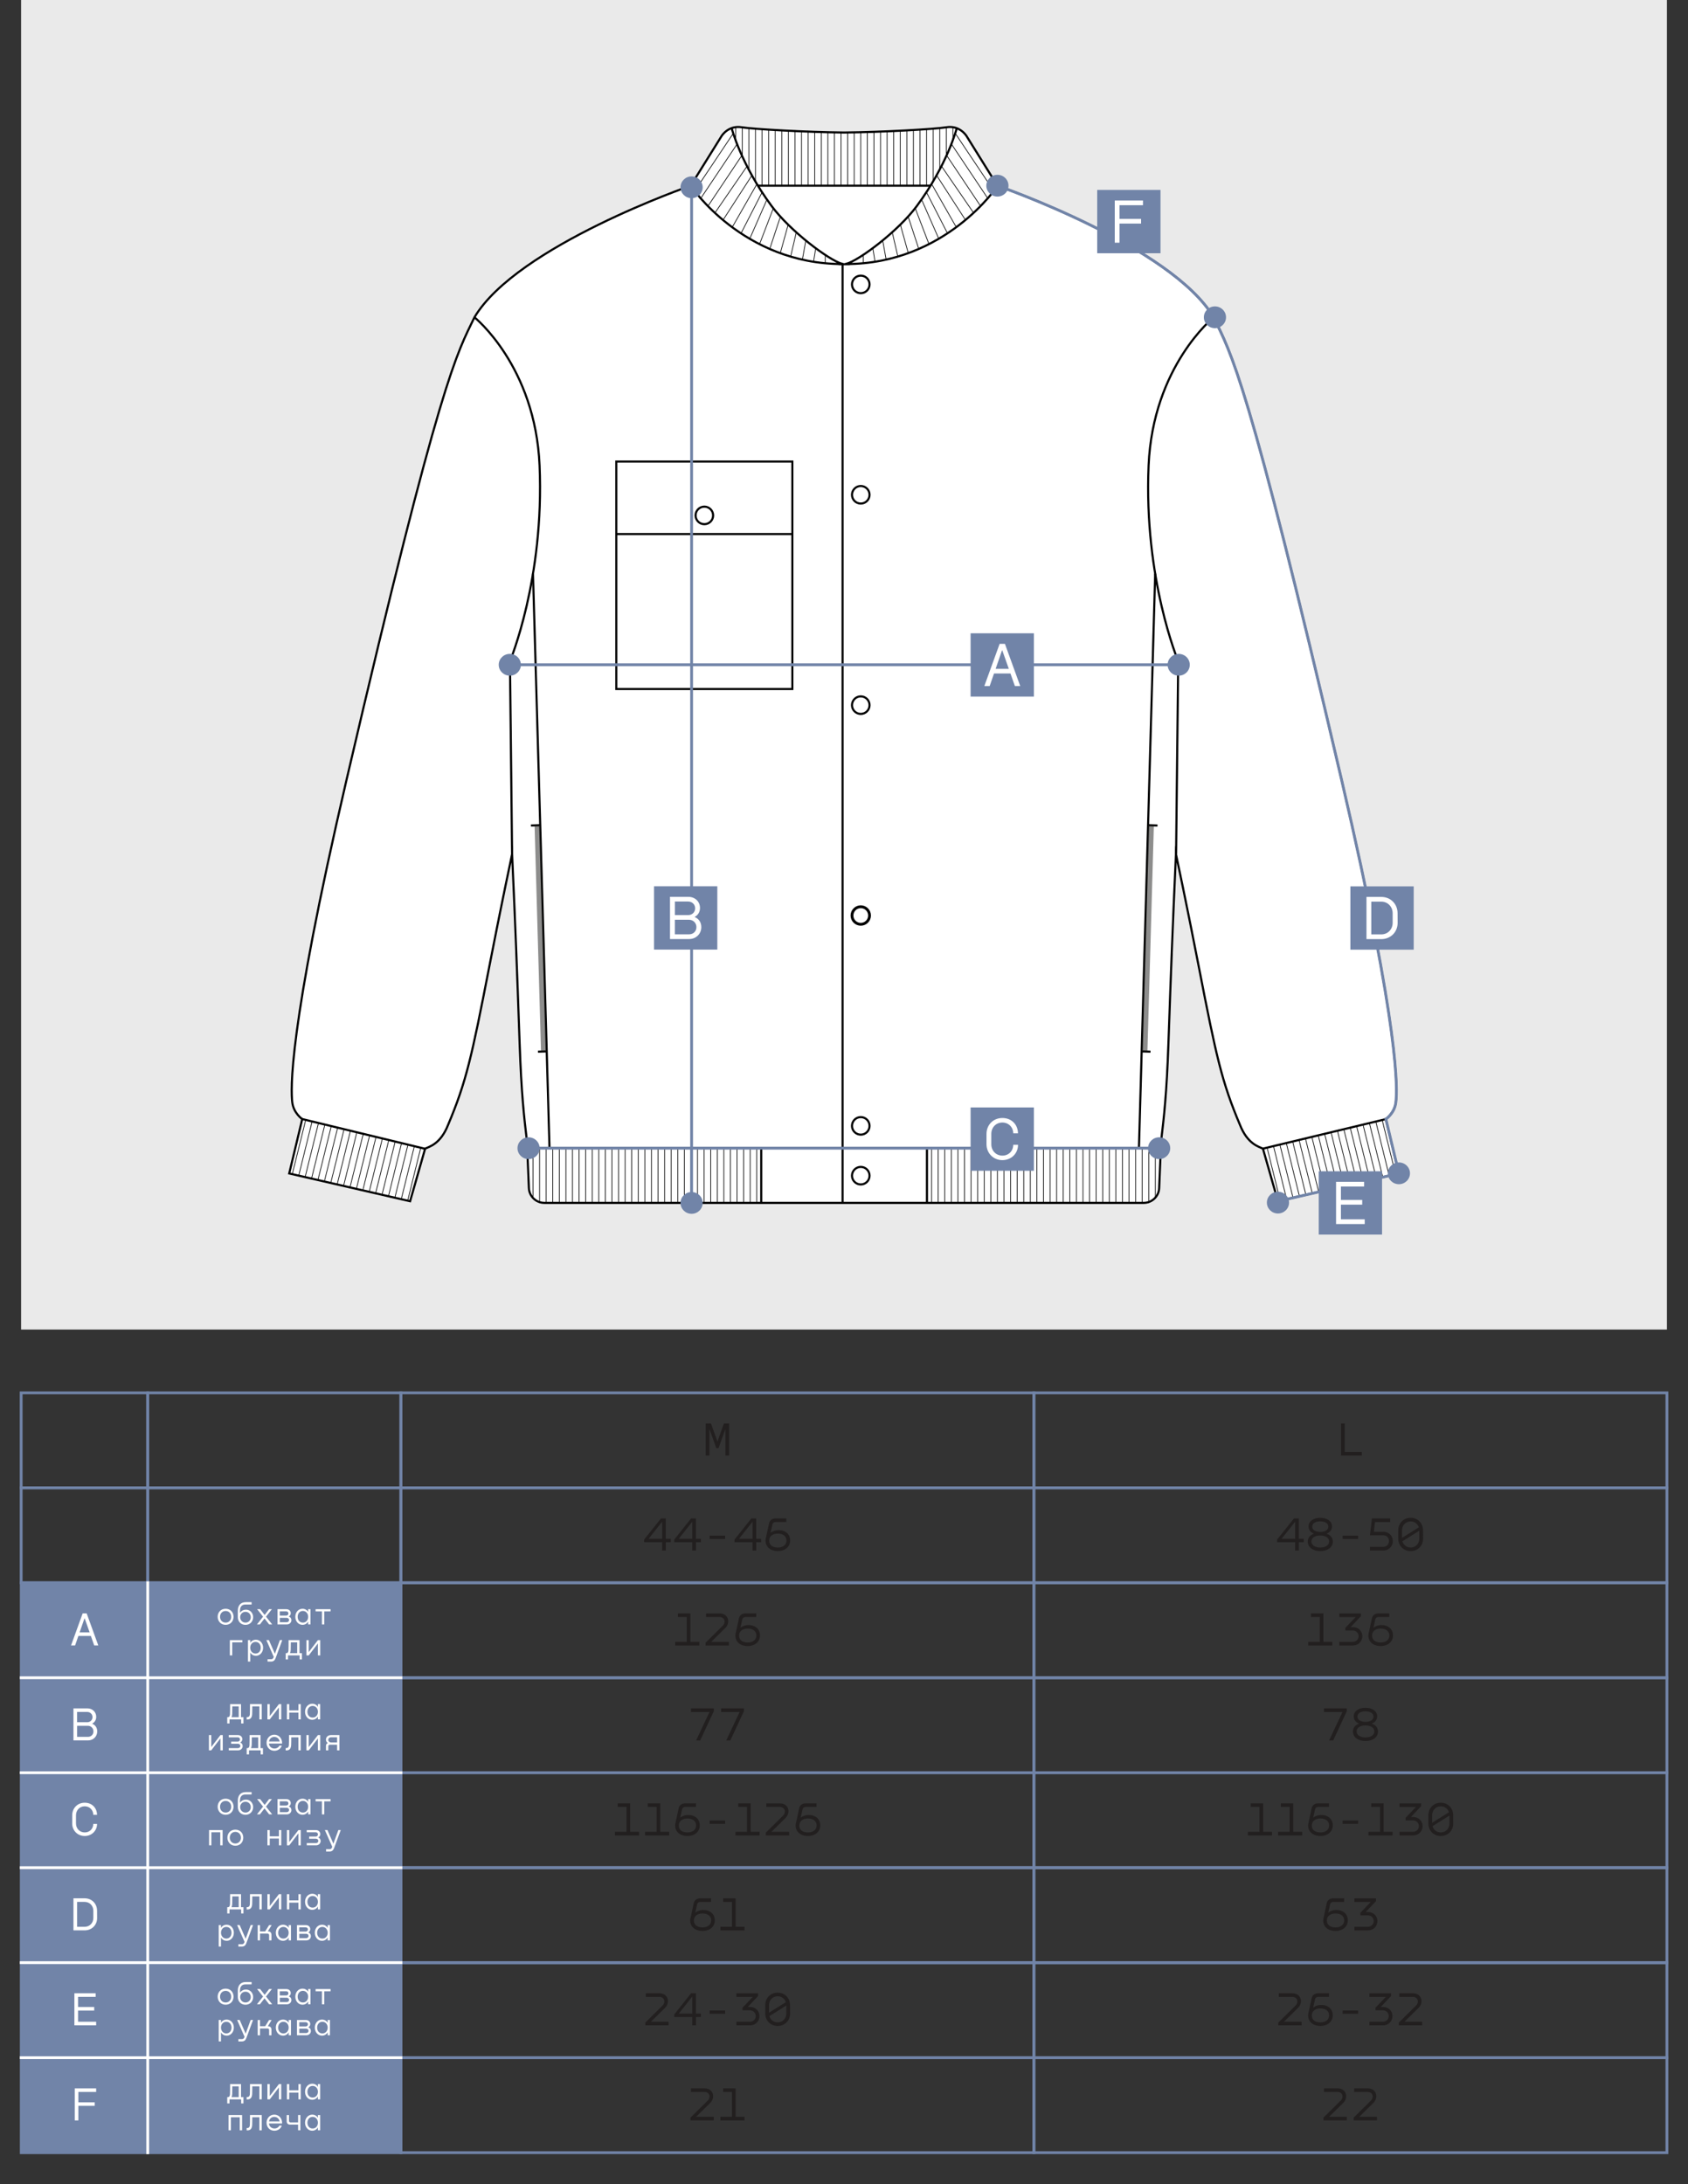 <?xml version="1.0" encoding="UTF-8"?> <svg xmlns="http://www.w3.org/2000/svg" xmlns:xlink="http://www.w3.org/1999/xlink" id="_Слой_1" data-name="Слой_1" version="1.1" viewBox="0 0 600 776.25"><rect x="0" y="0" width="600" height="776.25" fill="#333333" stroke="none"/><defs><style> .st0 { fill: #221f1f; } .st1, .st2, .st3, .st4, .st5, .st6, .st7 { fill: none; } .st1, .st2, .st3, .st5, .st6, .st8, .st9, .st7 { stroke-miterlimit: 10; } .st1, .st2, .st6, .st9 { stroke: #000; } .st2, .st9 { stroke-width: .75px; } .st10, .st9 { fill: #fff; } .st3 { stroke: #fff; } .st5, .st8 { stroke: #7184a8; } .st11 { clip-path: url(#clippath-1); } .st6 { stroke-width: .25px; } .st8, .st12 { fill: #7184a8; } .st7 { opacity: .5; stroke: #1d1d1b; stroke-width: 2px; } .st13 { fill: #eaeaea; } .st14 { clip-path: url(#clippath); } </style><clipPath id="clippath"><polygon class="st4" points="151.07 408.31 145.73 427 102.76 417.14 107.39 397.81 151.07 408.31"></polygon></clipPath><clipPath id="clippath-1"><polygon class="st4" points="448.86 408.2 454.2 426.9 497.17 417.03 492.54 397.71 448.86 408.2"></polygon></clipPath></defs><rect class="st13" x="7.5" width="585" height="472.5"></rect><g><path class="st9" d="M492.61,397.71s3.1-2.1,3.54-5.95c.49-4.19,1.7-24.63-19.3-114.69-33.53-143.75-39.22-151.32-45.45-164.3-15.17-25.47-76.86-46.77-76.86-46.77l-11.08-17.8c-1.13-1.57-2.82-2.71-4.73-2.99-.73-.11-1.47-.11-2.22.01-4.41.7-23.15,1.75-36.49,1.88-13.34-.13-32.08-1.18-36.49-1.88-.74-.12-1.49-.12-2.22-.01-1.91.28-3.6,1.42-4.73,2.99l-11.08,17.8s-61.69,21.3-76.86,46.77c-6.23,12.98-11.93,20.56-45.45,164.3-21,90.06-19.79,110.51-19.3,114.69.45,3.85,3.54,5.95,3.54,5.95l-4.63,19.32,42.97,9.87,5.34-18.69c1.42-.7,5.46-1.55,8.18-8.49,6.43-15.23,8.4-24.18,14.53-55.7,4.21-21.7,8.21-40.54,8.21-40.54,1.15,25.49,1.71,39.84,2.68,67.58.63,17.73,1.55,25.83,2.65,34.93.09.73.25,1.45.65,2.05l-.13.29c-.27.66-.4,1.35-.38,2.05l.49,11.79c.1,2.97,2.54,5.32,5.51,5.32h213.02c2.98,0,5.41-2.35,5.51-5.32l.49-11.79c.02-.7-.11-1.4-.38-2.05l-.13-.29c.4-.61.56-1.32.65-2.05,1.1-9.1,2.02-17.2,2.65-34.93.97-27.74,1.54-42.1,2.68-67.58,0,0,4,18.83,8.21,40.54,6.13,31.53,8.1,40.47,14.53,55.7,2.72,6.93,6.76,7.78,8.18,8.49l5.34,18.69,42.97-9.87-4.63-19.32Z"></path><path class="st2" d="M260.05,45.49s3.3,12.96,14.21,27.72c6.52,8.82,20.38,19.3,25.24,20.63-35.61,0-54.01-27.86-54.01-27.86"></path><line class="st2" x1="189.45" y1="203.88" x2="195.33" y2="408.24"></line><line class="st2" x1="194.35" y1="373.65" x2="191.22" y2="373.75"></line><line class="st2" x1="191.86" y1="293.27" x2="188.73" y2="293.37"></line><line class="st7" x1="191.02" y1="293.32" x2="193.3" y2="373.68"></line><line class="st2" x1="151.1" y1="408.27" x2="107.42" y2="397.7"></line><g class="st14"><g><line class="st6" x1="103.65" y1="418.26" x2="108.9" y2="397.05"></line><line class="st6" x1="105.93" y1="418.81" x2="111.17" y2="397.6"></line><line class="st6" x1="108.2" y1="419.35" x2="113.45" y2="398.14"></line><line class="st6" x1="110.47" y1="419.9" x2="115.72" y2="398.69"></line><line class="st6" x1="112.74" y1="420.44" x2="117.99" y2="399.23"></line><line class="st6" x1="115.02" y1="420.99" x2="120.26" y2="399.78"></line><line class="st6" x1="117.29" y1="421.53" x2="122.54" y2="400.32"></line><line class="st6" x1="119.56" y1="422.08" x2="124.81" y2="400.87"></line><line class="st6" x1="121.84" y1="422.62" x2="127.08" y2="401.41"></line><line class="st6" x1="124.11" y1="423.17" x2="129.36" y2="401.96"></line><line class="st6" x1="126.38" y1="423.71" x2="131.63" y2="402.5"></line><line class="st6" x1="128.66" y1="424.26" x2="133.9" y2="403.05"></line><line class="st6" x1="130.93" y1="424.8" x2="136.17" y2="403.59"></line><line class="st6" x1="133.2" y1="425.35" x2="138.45" y2="404.14"></line><line class="st6" x1="135.47" y1="425.89" x2="140.72" y2="404.68"></line><line class="st6" x1="137.75" y1="426.44" x2="142.99" y2="405.23"></line><line class="st6" x1="140.02" y1="426.98" x2="145.27" y2="405.77"></line><line class="st6" x1="142.29" y1="427.53" x2="147.54" y2="406.32"></line><line class="st6" x1="144.57" y1="428.07" x2="149.81" y2="406.86"></line></g></g><g class="st11"><g><line class="st6" x1="496.28" y1="418.16" x2="491.03" y2="396.95"></line><line class="st6" x1="494" y1="418.7" x2="488.76" y2="397.49"></line><line class="st6" x1="491.73" y1="419.25" x2="486.48" y2="398.04"></line><line class="st6" x1="489.46" y1="419.79" x2="484.21" y2="398.58"></line><line class="st6" x1="487.18" y1="420.34" x2="481.94" y2="399.13"></line><line class="st6" x1="484.91" y1="420.88" x2="479.67" y2="399.67"></line><line class="st6" x1="482.64" y1="421.43" x2="477.39" y2="400.22"></line><line class="st6" x1="480.37" y1="421.97" x2="475.12" y2="400.76"></line><line class="st6" x1="478.09" y1="422.52" x2="472.85" y2="401.31"></line><line class="st6" x1="475.82" y1="423.06" x2="470.57" y2="401.85"></line><line class="st6" x1="473.55" y1="423.61" x2="468.3" y2="402.4"></line><line class="st6" x1="471.27" y1="424.15" x2="466.03" y2="402.94"></line><line class="st6" x1="469" y1="424.7" x2="463.75" y2="403.49"></line><line class="st6" x1="466.73" y1="425.24" x2="461.48" y2="404.03"></line><line class="st6" x1="464.46" y1="425.79" x2="459.21" y2="404.58"></line><line class="st6" x1="462.18" y1="426.33" x2="456.94" y2="405.12"></line><line class="st6" x1="459.91" y1="426.88" x2="454.66" y2="405.67"></line><line class="st6" x1="457.64" y1="427.42" x2="452.39" y2="406.21"></line><line class="st6" x1="455.36" y1="427.97" x2="450.12" y2="406.76"></line></g></g><path class="st2" d="M182.02,303.48l-.76-68.5s12.28-29.13,10.53-69.56c-1.53-35.37-23.16-52.66-23.16-52.66"></path><path class="st2" d="M418.04,303.48l.76-68.5s-12.28-29.13-10.53-69.56c1.53-35.37,23.16-52.66,23.16-52.66"></path><path class="st2" d="M340.1,45.49s-3.3,12.96-14.21,27.72c-6.52,8.82-20.38,19.3-25.24,20.63,35.61,0,54.01-27.86,54.01-27.86"></path><line class="st2" x1="410.61" y1="203.88" x2="404.83" y2="408.24"></line><line class="st2" x1="405.81" y1="373.65" x2="408.94" y2="373.75"></line><line class="st2" x1="408.29" y1="293.27" x2="411.43" y2="293.37"></line><line class="st7" x1="409.14" y1="293.32" x2="406.85" y2="373.68"></line><line class="st2" x1="188" y1="408.05" x2="412.27" y2="408.05"></line><line class="st2" x1="269.54" y1="65.99" x2="330.79" y2="65.99"></line><line class="st2" x1="270.58" y1="408.14" x2="270.58" y2="427.5"></line><line class="st2" x1="329.49" y1="408.14" x2="329.49" y2="427.5"></line><g><line class="st6" x1="189.45" y1="425.73" x2="189.45" y2="408.24"></line><line class="st6" x1="191.79" y1="427.5" x2="191.79" y2="408.24"></line><line class="st6" x1="194.13" y1="427.5" x2="194.13" y2="408.24"></line><line class="st6" x1="196.47" y1="427.5" x2="196.47" y2="408.24"></line><line class="st6" x1="198.81" y1="427.5" x2="198.81" y2="408.24"></line><line class="st6" x1="201.15" y1="427.5" x2="201.15" y2="408.24"></line><line class="st6" x1="203.49" y1="427.5" x2="203.49" y2="408.24"></line><line class="st6" x1="205.83" y1="427.5" x2="205.83" y2="408.24"></line><line class="st6" x1="208.16" y1="427.5" x2="208.16" y2="408.24"></line><line class="st6" x1="210.5" y1="427.5" x2="210.5" y2="408.24"></line><line class="st6" x1="212.84" y1="427.5" x2="212.84" y2="408.24"></line><line class="st6" x1="215.18" y1="427.5" x2="215.18" y2="408.24"></line><line class="st6" x1="217.52" y1="427.5" x2="217.52" y2="408.24"></line><line class="st6" x1="219.86" y1="427.5" x2="219.86" y2="408.24"></line><line class="st6" x1="222.2" y1="427.5" x2="222.2" y2="408.24"></line><line class="st6" x1="224.54" y1="427.5" x2="224.54" y2="408.24"></line><line class="st6" x1="226.88" y1="427.5" x2="226.88" y2="408.24"></line><line class="st6" x1="229.22" y1="427.5" x2="229.22" y2="408.24"></line><line class="st6" x1="231.56" y1="427.5" x2="231.56" y2="408.24"></line><line class="st6" x1="233.9" y1="427.5" x2="233.9" y2="408.24"></line><line class="st6" x1="236.24" y1="427.5" x2="236.24" y2="408.24"></line><line class="st6" x1="238.58" y1="427.5" x2="238.58" y2="408.24"></line><line class="st6" x1="240.91" y1="427.5" x2="240.91" y2="408.24"></line><line class="st6" x1="243.25" y1="427.5" x2="243.25" y2="408.24"></line><line class="st6" x1="245.59" y1="427.5" x2="245.59" y2="408.24"></line><line class="st6" x1="247.93" y1="427.5" x2="247.93" y2="408.24"></line><line class="st6" x1="250.27" y1="427.5" x2="250.27" y2="408.24"></line><line class="st6" x1="252.61" y1="427.5" x2="252.61" y2="408.24"></line><line class="st6" x1="254.95" y1="427.5" x2="254.95" y2="408.24"></line><line class="st6" x1="257.29" y1="427.5" x2="257.29" y2="408.24"></line><line class="st6" x1="259.63" y1="427.5" x2="259.63" y2="408.24"></line><line class="st6" x1="261.97" y1="427.5" x2="261.97" y2="408.24"></line><line class="st6" x1="264.31" y1="427.5" x2="264.31" y2="408.24"></line><line class="st6" x1="266.65" y1="427.5" x2="266.65" y2="408.24"></line><line class="st6" x1="268.99" y1="427.5" x2="268.99" y2="408.24"></line></g><g><line class="st6" x1="410.67" y1="425.73" x2="410.67" y2="408.24"></line><line class="st6" x1="408.33" y1="427.5" x2="408.33" y2="408.24"></line><line class="st6" x1="405.99" y1="427.5" x2="405.99" y2="408.24"></line><line class="st6" x1="403.65" y1="427.5" x2="403.65" y2="408.24"></line><line class="st6" x1="401.31" y1="427.5" x2="401.31" y2="408.24"></line><line class="st6" x1="398.98" y1="427.5" x2="398.98" y2="408.24"></line><line class="st6" x1="396.64" y1="427.5" x2="396.64" y2="408.24"></line><line class="st6" x1="394.3" y1="427.5" x2="394.3" y2="408.24"></line><line class="st6" x1="391.96" y1="427.5" x2="391.96" y2="408.24"></line><line class="st6" x1="389.62" y1="427.5" x2="389.62" y2="408.24"></line><line class="st6" x1="387.28" y1="427.5" x2="387.28" y2="408.24"></line><line class="st6" x1="384.94" y1="427.5" x2="384.94" y2="408.24"></line><line class="st6" x1="382.6" y1="427.5" x2="382.6" y2="408.24"></line><line class="st6" x1="380.26" y1="427.5" x2="380.26" y2="408.24"></line><line class="st6" x1="377.92" y1="427.5" x2="377.92" y2="408.24"></line><line class="st6" x1="375.58" y1="427.5" x2="375.58" y2="408.24"></line><line class="st6" x1="373.24" y1="427.5" x2="373.24" y2="408.24"></line><line class="st6" x1="370.9" y1="427.5" x2="370.9" y2="408.24"></line><line class="st6" x1="368.56" y1="427.5" x2="368.56" y2="408.24"></line><line class="st6" x1="366.23" y1="427.5" x2="366.23" y2="408.24"></line><line class="st6" x1="363.89" y1="427.5" x2="363.89" y2="408.24"></line><line class="st6" x1="361.55" y1="427.5" x2="361.55" y2="408.24"></line><line class="st6" x1="359.21" y1="427.5" x2="359.21" y2="408.24"></line><line class="st6" x1="356.87" y1="427.5" x2="356.87" y2="408.24"></line><line class="st6" x1="354.53" y1="427.5" x2="354.53" y2="408.24"></line><line class="st6" x1="352.19" y1="427.5" x2="352.19" y2="408.24"></line><line class="st6" x1="349.85" y1="427.5" x2="349.85" y2="408.24"></line><line class="st6" x1="347.51" y1="427.5" x2="347.51" y2="408.24"></line><line class="st6" x1="345.17" y1="427.5" x2="345.17" y2="408.24"></line><line class="st6" x1="342.83" y1="427.5" x2="342.83" y2="408.24"></line><line class="st6" x1="340.49" y1="427.5" x2="340.49" y2="408.24"></line><line class="st6" x1="338.15" y1="427.5" x2="338.15" y2="408.24"></line><line class="st6" x1="335.81" y1="427.5" x2="335.81" y2="408.24"></line><line class="st6" x1="333.47" y1="427.5" x2="333.47" y2="408.24"></line><line class="st6" x1="331.14" y1="427.5" x2="331.14" y2="408.24"></line></g><g><line class="st6" x1="338.71" y1="49.85" x2="338.71" y2="45.12"></line><line class="st6" x1="336.37" y1="55.56" x2="336.37" y2="45.12"></line><line class="st6" x1="334.03" y1="60.35" x2="334.03" y2="45.53"></line><line class="st6" x1="331.69" y1="64.77" x2="331.69" y2="45.53"></line><line class="st6" x1="329.35" y1="66" x2="329.35" y2="46.04"></line><line class="st6" x1="327.01" y1="66" x2="327.01" y2="46.04"></line><line class="st6" x1="324.67" y1="66" x2="324.67" y2="46.04"></line><line class="st6" x1="322.34" y1="66" x2="322.34" y2="46.31"></line><line class="st6" x1="320" y1="66" x2="320" y2="46.31"></line><line class="st6" x1="317.66" y1="66" x2="317.66" y2="46.31"></line><line class="st6" x1="315.32" y1="66" x2="315.32" y2="46.61"></line><line class="st6" x1="312.98" y1="66" x2="312.98" y2="46.61"></line><line class="st6" x1="310.64" y1="66" x2="310.64" y2="46.61"></line><line class="st6" x1="308.3" y1="66" x2="308.3" y2="46.82"></line><line class="st6" x1="305.96" y1="66" x2="305.96" y2="46.82"></line><line class="st6" x1="303.62" y1="66" x2="303.62" y2="46.82"></line><line class="st6" x1="301.28" y1="66" x2="301.28" y2="46.82"></line><line class="st6" x1="298.94" y1="66" x2="298.94" y2="46.82"></line><line class="st6" x1="296.6" y1="66" x2="296.6" y2="46.82"></line><line class="st6" x1="294.26" y1="66" x2="294.26" y2="46.82"></line><line class="st6" x1="291.92" y1="66" x2="291.92" y2="46.7"></line><line class="st6" x1="289.58" y1="66" x2="289.58" y2="46.7"></line><line class="st6" x1="287.25" y1="66" x2="287.25" y2="46.52"></line><line class="st6" x1="284.91" y1="66" x2="284.91" y2="46.52"></line><line class="st6" x1="282.57" y1="66" x2="282.57" y2="46.29"></line><line class="st6" x1="280.23" y1="66" x2="280.23" y2="46.29"></line><line class="st6" x1="277.89" y1="66" x2="277.89" y2="46.06"></line><line class="st6" x1="275.55" y1="66" x2="275.55" y2="46.06"></line><line class="st6" x1="273.21" y1="66" x2="273.21" y2="45.81"></line><line class="st6" x1="270.87" y1="66" x2="270.87" y2="45.81"></line><line class="st6" x1="268.53" y1="64.37" x2="268.53" y2="45.44"></line><line class="st6" x1="266.19" y1="60.68" x2="266.19" y2="45.44"></line><line class="st6" x1="263.85" y1="55.22" x2="263.85" y2="45"></line><line class="st6" x1="261.51" y1="50.11" x2="261.51" y2="45"></line></g><g><line class="st6" x1="293.34" y1="93.67" x2="293.34" y2="90.31"></line><line class="st6" x1="289.15" y1="93.19" x2="289.99" y2="87.93"></line><line class="st6" x1="285.2" y1="92.28" x2="286.48" y2="85.21"></line><line class="st6" x1="281" y1="91.33" x2="283.1" y2="82.32"></line><line class="st6" x1="277.32" y1="90.08" x2="280.15" y2="79.86"></line><line class="st6" x1="273.6" y1="88.49" x2="277.39" y2="76.99"></line><line class="st6" x1="269.96" y1="86.83" x2="274.87" y2="74.02"></line><line class="st6" x1="266.49" y1="84.88" x2="272.61" y2="70.92"></line><line class="st6" x1="263.39" y1="82.95" x2="270.99" y2="68.13"></line><line class="st6" x1="260.23" y1="80.83" x2="269.04" y2="65.41"></line><line class="st6" x1="246.73" y1="68.18" x2="260.69" y2="47.32"></line><line class="st6" x1="248.9" y1="70.77" x2="262.13" y2="51"></line><line class="st6" x1="251.75" y1="73.1" x2="263.56" y2="55.45"></line><line class="st6" x1="254.07" y1="75.74" x2="265.53" y2="59.08"></line><line class="st6" x1="256.98" y1="78.24" x2="267.26" y2="62.34"></line></g><g><line class="st6" x1="306.85" y1="93.67" x2="306.85" y2="90.31"></line><line class="st6" x1="311.05" y1="93.19" x2="310.21" y2="87.93"></line><line class="st6" x1="314.99" y1="92.28" x2="313.71" y2="85.21"></line><line class="st6" x1="319.19" y1="91.33" x2="317.09" y2="82.32"></line><line class="st6" x1="322.88" y1="90.08" x2="320.04" y2="79.86"></line><line class="st6" x1="326.59" y1="88.49" x2="322.81" y2="76.99"></line><line class="st6" x1="330.23" y1="86.83" x2="325.32" y2="74.02"></line><line class="st6" x1="333.7" y1="84.88" x2="327.58" y2="70.92"></line><line class="st6" x1="336.8" y1="82.95" x2="329.21" y2="68.13"></line><line class="st6" x1="339.96" y1="80.83" x2="331.16" y2="65.41"></line><line class="st6" x1="353.46" y1="68.18" x2="339.5" y2="47.32"></line><line class="st6" x1="351.29" y1="70.77" x2="338.06" y2="51"></line><line class="st6" x1="348.45" y1="73.1" x2="336.63" y2="55.45"></line><line class="st6" x1="346.12" y1="75.74" x2="334.67" y2="59.08"></line><line class="st6" x1="343.21" y1="78.24" x2="332.93" y2="62.34"></line></g><rect class="st2" x="219.07" y="164.03" width="62.57" height="80.83"></rect><line class="st2" x1="281.64" y1="189.8" x2="219.07" y2="189.8"></line><circle class="st2" cx="305.96" cy="101.07" r="3.12"></circle><circle class="st2" cx="305.96" cy="175.84" r="3.12"></circle><circle class="st2" cx="250.36" cy="183.17" r="3.12"></circle><circle class="st2" cx="305.96" cy="250.6" r="3.12"></circle><circle class="st1" cx="305.96" cy="325.36" r="3.12"></circle><circle class="st2" cx="305.96" cy="400.12" r="3.12"></circle><circle class="st2" cx="305.96" cy="417.82" r="3.12"></circle><line class="st2" x1="299.5" y1="93.84" x2="299.5" y2="427.5"></line><line class="st2" x1="448.93" y1="408.2" x2="492.61" y2="397.71"></line></g><path class="st5" d="M454.27,426.9l42.97-9.87-4.63-19.32s3.1-2.1,3.54-5.95c.49-4.19,1.7-24.63-19.3-114.69-33.53-143.75-39.22-151.32-45.45-164.3-15.17-25.47-76.86-46.77-76.86-46.77"></path><polyline class="st5" points="419.54 236.25 300.01 236.25 180.48 236.25"></polyline><line class="st5" x1="245.83" y1="427.5" x2="245.83" y2="66.56"></line><line class="st5" x1="187.88" y1="408.05" x2="412.02" y2="408.05"></line><ellipse class="st12" cx="181.21" cy="236.25" rx="3.94" ry="3.87"></ellipse><ellipse class="st12" cx="418.97" cy="236.25" rx="3.94" ry="3.87"></ellipse><ellipse class="st12" cx="454.25" cy="427.39" rx="3.94" ry="3.87"></ellipse><ellipse class="st12" cx="497.24" cy="416.98" rx="3.94" ry="3.87"></ellipse><ellipse class="st12" cx="187.88" cy="408.05" rx="3.94" ry="3.87"></ellipse><ellipse class="st12" cx="412.02" cy="408.05" rx="3.94" ry="3.87"></ellipse><ellipse class="st12" cx="245.83" cy="427.5" rx="3.94" ry="3.87"></ellipse><ellipse class="st12" cx="245.83" cy="66.56" rx="3.94" ry="3.87"></ellipse><ellipse class="st12" cx="354.53" cy="65.99" rx="3.94" ry="3.87"></ellipse><ellipse class="st12" cx="431.85" cy="112.76" rx="3.94" ry="3.87"></ellipse><g><rect class="st12" x="468.75" y="416.25" width="22.5" height="22.5"></rect><path class="st10" d="M474.91,420h9.96v1.68h-8.24v4.75h7.57v1.68h-7.57v5.22h8.46v1.68h-10.19v-15Z"></path></g><g><rect class="st12" x="480" y="315" width="22.5" height="22.5"></rect><path class="st10" d="M496.77,324.55l.02,3.4c.02,3.22-2.42,5.8-5.82,5.8h-5.26v-15h5.26c3.4,0,5.8,2.57,5.8,5.8ZM487.43,320.43v11.64h3.54c2.4,0,4.05-1.86,4.05-4.12v-3.4c0-2.24-1.66-4.12-4.05-4.12h-3.54Z"></path></g><g><rect class="st12" x="345" y="225.06" width="22.5" height="22.5"></rect><path class="st10" d="M359.16,239.35h-5.84l-1.54,4.46h-1.9l5.44-15h1.88l5.44,15h-1.9l-1.57-4.46ZM358.58,237.69l-2.31-6.54h-.11l-2.26,6.54h4.68Z"></path></g><g><rect class="st12" x="390" y="67.5" width="22.5" height="22.5"></rect><path class="st10" d="M396.24,71.25h10.03v1.68h-8.33v4.86h7.66v1.66h-7.66v6.81h-1.7v-15Z"></path></g><g><rect class="st12" x="232.47" y="314.97" width="22.5" height="22.5"></rect><path class="st10" d="M244.67,318.72c2.31,0,4.14,1.61,4.14,3.96,0,1.37-.65,2.51-1.86,3.16v.07c1.48.6,2.33,1.93,2.33,3.58,0,2.37-1.84,4.23-4.32,4.23h-6.81v-15h6.52ZM244.61,325.21c1.41,0,2.48-1.03,2.48-2.4,0-1.43-1.12-2.42-2.48-2.42h-4.72v4.81h4.72ZM244.96,332.04c1.48,0,2.58-1.07,2.58-2.55s-1.14-2.62-2.64-2.62h-5.02v5.17h5.08Z"></path></g><g><rect class="st12" x="345" y="393.57" width="22.5" height="22.5"></rect><path class="st10" d="M350.65,406.65v-3.66c0-3.25,2.41-5.67,5.65-5.67s5.52,2.31,5.54,5.45h-1.68c-.02-2.22-1.7-3.84-3.86-3.84-2.26,0-3.94,1.72-3.94,4.05v3.66c0,2.33,1.68,4.05,3.94,4.05s3.84-1.68,3.86-3.84h1.7c0,3.08-2.41,5.45-5.56,5.45s-5.65-2.41-5.65-5.67Z"></path></g><g><rect class="st8" x="7.56" y="562.5" width="134.94" height="202.53"></rect><path class="st10" d="M26.44,708.38h7.56v1.27h-6.26v3.6h5.75v1.28h-5.75v3.96h6.43v1.28h-7.73v-11.39Z"></path><path class="st10" d="M26.56,742.17h7.62v1.27h-6.32v3.69h5.81v1.26h-5.81v5.17h-1.29v-11.39Z"></path><g><path class="st0" d="M460.5,712.74c1.14-1.12.76-3.08-1.19-3.08h-4.76v-1.27h4.79c3.21,0,3.96,3.31,2.04,5.18l-5.01,4.93h6.29v1.28h-8.28v-.99l6.12-6.05Z"></path><path class="st0" d="M465.09,715.4l1.12-5.2c.24-1.12.99-1.82,2.46-1.82h3.72v1.27h-3.71c-.66,0-1.1.25-1.26.92l-.65,2.86h.05c.75-.58,1.75-.9,2.74-.9,2.5-.02,4.16,1.44,4.16,3.69s-1.84,3.76-4.35,3.76c-2.67,0-4.4-1.5-4.4-3.72,0-.29.03-.58.1-.85ZM469.39,718.72c1.82,0,3.04-.97,3.04-2.5s-1.24-2.46-3.06-2.46-3.09.93-3.09,2.5,1.14,2.46,3.11,2.46Z"></path><path class="st0" d="M482.75,714.5v1.17h-5.51v-1.17h5.51Z"></path><path class="st0" d="M490.79,713.25h.85c1.89,0,3.31,1.39,3.31,3.23s-1.44,3.3-3.33,3.3h-4.86v-1.28h4.81c1.16,0,2.06-.88,2.06-2.02s-.9-2.04-2.06-2.04h-2.65v-.93l3.67-3.84h-5.83v-1.27h7.68v.97l-3.66,3.89Z"></path><path class="st0" d="M503.34,712.74c1.14-1.12.76-3.08-1.19-3.08h-4.76v-1.27h4.79c3.21,0,3.96,3.31,2.04,5.18l-5.01,4.93h6.29v1.28h-8.28v-.99l6.12-6.05Z"></path></g><path class="st0" d="M477.99,505.88v10.11h6.08v1.28h-7.39v-11.39h1.31Z"></path><polygon class="st5" points="342.5 528.75 317.5 528.75 292.5 528.75 267.5 528.75 242.5 528.75 217.5 528.75 192.5 528.75 167.5 528.75 142.5 528.75 142.5 540 142.5 551.25 142.5 562.5 167.5 562.5 192.5 562.5 217.5 562.5 242.5 562.5 267.5 562.5 292.5 562.5 317.5 562.5 342.5 562.5 367.5 562.5 367.5 551.25 367.5 540 367.5 528.75 342.5 528.75"></polygon><polygon class="st5" points="342.5 562.5 317.5 562.5 292.5 562.5 267.5 562.5 242.5 562.5 217.5 562.5 192.5 562.5 167.5 562.5 142.5 562.5 142.5 573.75 142.5 585 142.5 596.25 167.5 596.25 192.5 596.25 217.5 596.25 242.5 596.25 267.5 596.25 292.5 596.25 317.5 596.25 342.5 596.25 367.5 596.25 367.5 585 367.5 573.75 367.5 562.5 342.5 562.5"></polygon><polygon class="st5" points="342.5 630 317.5 630 292.5 630 267.5 630 242.5 630 217.5 630 192.5 630 167.5 630 142.5 630 142.5 641.25 142.5 652.5 142.5 663.75 167.5 663.75 192.5 663.75 217.5 663.75 242.5 663.75 267.5 663.75 292.5 663.75 317.5 663.75 342.5 663.75 367.5 663.75 367.5 652.5 367.5 641.25 367.5 630 342.5 630"></polygon><polygon class="st5" points="342.5 663.75 317.5 663.75 292.5 663.75 267.5 663.75 242.5 663.75 217.5 663.75 192.5 663.75 167.5 663.75 142.5 663.75 142.5 675 142.5 686.25 142.5 697.5 167.5 697.5 192.5 697.5 217.5 697.5 242.5 697.5 267.5 697.5 292.5 697.5 317.5 697.5 342.5 697.5 367.5 697.5 367.5 686.25 367.5 675 367.5 663.75 342.5 663.75"></polygon><polygon class="st5" points="342.5 596.25 317.5 596.25 292.5 596.25 267.5 596.25 242.5 596.25 217.5 596.25 192.5 596.25 167.5 596.25 142.5 596.25 142.5 607.5 142.5 618.75 142.5 630 167.5 630 192.5 630 217.5 630 242.5 630 267.5 630 292.5 630 317.5 630 342.5 630 367.5 630 367.5 618.75 367.5 607.5 367.5 596.25 342.5 596.25"></polygon><polygon class="st5" points="342.5 731.27 317.5 731.27 292.5 731.27 267.5 731.27 242.5 731.27 217.5 731.27 192.5 731.27 167.5 731.27 142.5 731.27 142.5 742.52 142.5 753.77 142.5 765.02 167.5 765.02 192.5 765.02 217.5 765.02 242.5 765.02 267.5 765.02 292.5 765.02 317.5 765.02 342.5 765.02 367.5 765.02 367.5 753.77 367.5 742.52 367.5 731.27 342.5 731.27"></polygon><polygon class="st5" points="342.5 697.52 317.5 697.52 292.5 697.52 267.5 697.52 242.5 697.52 217.5 697.52 192.5 697.52 167.5 697.52 142.5 697.52 142.5 708.77 142.5 720.02 142.5 731.27 167.5 731.27 192.5 731.27 217.5 731.27 242.5 731.27 267.5 731.27 292.5 731.27 317.5 731.27 342.5 731.27 367.5 731.27 367.5 720.02 367.5 708.77 367.5 697.52 342.5 697.52"></polygon><polygon class="st5" points="567.5 528.75 542.5 528.75 517.5 528.75 492.5 528.75 467.5 528.75 442.5 528.75 417.5 528.75 392.5 528.75 367.5 528.75 367.5 540 367.5 551.25 367.5 562.5 392.5 562.5 417.5 562.5 442.5 562.5 467.5 562.5 492.5 562.5 517.5 562.5 542.5 562.5 567.5 562.5 592.5 562.5 592.5 551.25 592.5 540 592.5 528.75 567.5 528.75"></polygon><polygon class="st5" points="567.5 562.5 542.5 562.5 517.5 562.5 492.5 562.5 467.5 562.5 442.5 562.5 417.5 562.5 392.5 562.5 367.5 562.5 367.5 573.75 367.5 585 367.5 596.25 392.5 596.25 417.5 596.25 442.5 596.25 467.5 596.25 492.5 596.25 517.5 596.25 542.5 596.25 567.5 596.25 592.5 596.25 592.5 585 592.5 573.75 592.5 562.5 567.5 562.5"></polygon><polygon class="st5" points="567.5 630 542.5 630 517.5 630 492.5 630 467.5 630 442.5 630 417.5 630 392.5 630 367.5 630 367.5 641.25 367.5 652.5 367.5 663.75 392.5 663.75 417.5 663.75 442.5 663.75 467.5 663.75 492.5 663.75 517.5 663.75 542.5 663.75 567.5 663.75 592.5 663.75 592.5 652.5 592.5 641.25 592.5 630 567.5 630"></polygon><polygon class="st5" points="567.5 663.75 542.5 663.75 517.5 663.75 492.5 663.75 467.5 663.75 442.5 663.75 417.5 663.75 392.5 663.75 367.5 663.75 367.5 675 367.5 686.25 367.5 697.5 392.5 697.5 417.5 697.5 442.5 697.5 467.5 697.5 492.5 697.5 517.5 697.5 542.5 697.5 567.5 697.5 592.5 697.5 592.5 686.25 592.5 675 592.5 663.75 567.5 663.75"></polygon><polygon class="st5" points="567.5 596.25 542.5 596.25 517.5 596.25 492.5 596.25 467.5 596.25 442.5 596.25 417.5 596.25 392.5 596.25 367.5 596.25 367.5 607.5 367.5 618.75 367.5 630 392.5 630 417.5 630 442.5 630 467.5 630 492.5 630 517.5 630 542.5 630 567.5 630 592.5 630 592.5 618.75 592.5 607.5 592.5 596.25 567.5 596.25"></polygon><polygon class="st5" points="567.5 731.27 542.5 731.27 517.5 731.27 492.5 731.27 467.5 731.27 442.5 731.27 417.5 731.27 392.5 731.27 367.5 731.27 367.5 742.52 367.5 753.77 367.5 765.02 392.5 765.02 417.5 765.02 442.5 765.02 467.5 765.02 492.5 765.02 517.5 765.02 542.5 765.02 567.5 765.02 592.5 765.02 592.5 753.77 592.5 742.52 592.5 731.27 567.5 731.27"></polygon><polygon class="st5" points="567.5 697.52 542.5 697.52 517.5 697.52 492.5 697.52 467.5 697.52 442.5 697.52 417.5 697.52 392.5 697.52 367.5 697.52 367.5 708.77 367.5 720.02 367.5 731.27 392.5 731.27 417.5 731.27 442.5 731.27 467.5 731.27 492.5 731.27 517.5 731.27 542.5 731.27 567.5 731.27 592.5 731.27 592.5 720.02 592.5 708.77 592.5 697.52 567.5 697.52"></polygon><polygon class="st5" points="342.5 495 317.5 495 292.5 495 267.5 495 242.5 495 217.5 495 192.5 495 167.5 495 142.5 495 142.5 506.25 142.5 517.5 142.5 528.75 167.5 528.75 192.5 528.75 217.5 528.75 242.5 528.75 267.5 528.75 292.5 528.75 317.5 528.75 342.5 528.75 367.5 528.75 367.5 517.5 367.5 506.25 367.5 495 342.5 495"></polygon><polygon class="st5" points="567.5 495 542.5 495 517.5 495 492.5 495 467.5 495 442.5 495 417.5 495 392.5 495 367.5 495 367.5 506.25 367.5 517.5 367.5 528.75 392.5 528.75 417.5 528.75 442.5 528.75 467.5 528.75 492.5 528.75 517.5 528.75 542.5 528.75 567.5 528.75 592.5 528.75 592.5 517.5 592.5 506.25 592.5 495 567.5 495"></polygon><g><path class="st0" d="M461.67,546.86h1.75v1.21h-1.75v2.96h-1.31v-2.96h-6.41v-.92l5.98-7.51h1.73v7.22ZM460.36,546.86v-6.07l-4.81,6.07h4.81Z"></path><path class="st0" d="M467.03,545.06v-.03c-1.22-.46-1.9-1.41-1.9-2.55,0-1.95,1.84-3.06,4.15-3.06s4.18,1.09,4.18,3.06c0,1.14-.68,2.09-1.92,2.55v.03c1.36.44,2.21,1.45,2.21,2.8,0,2.12-1.99,3.37-4.47,3.37s-4.44-1.26-4.44-3.37c0-1.29.78-2.33,2.19-2.8ZM469.27,549.97c1.8,0,3.16-.78,3.16-2.16s-1.38-2.12-3.16-2.12-3.13.75-3.13,2.12,1.39,2.16,3.13,2.16ZM469.29,544.43c1.6,0,2.86-.65,2.86-1.87s-1.22-1.89-2.87-1.89-2.84.66-2.84,1.89,1.26,1.85,2.86,1.87Z"></path><path class="st0" d="M482.75,545.75v1.17h-5.51v-1.17h5.51Z"></path><path class="st0" d="M494.16,540.91h-5.42l-.39,3.47h3.33c2.16,0,3.4,1.58,3.4,3.31s-1.26,3.33-3.4,3.33h-4.73v-1.28h4.69c1.27,0,2.06-.95,2.07-2.06.02-1.09-.76-2.07-2.07-2.07h-4.68l.68-5.98h6.51v1.27Z"></path><path class="st0" d="M501.42,551.24c-2.53,0-4.42-1.9-4.42-4.47v-2.89c0-2.57,1.89-4.47,4.42-4.47s4.4,1.9,4.4,4.47l.02,2.89c.02,2.57-1.89,4.47-4.42,4.47ZM504.33,542.8c-.41-1.26-1.53-2.11-2.91-2.11-1.75,0-3.08,1.36-3.08,3.2v2.65l5.98-3.74ZM501.42,549.97c1.75,0,3.08-1.36,3.08-3.2v-2.79l-6.02,3.77c.37,1.31,1.51,2.21,2.94,2.21Z"></path></g><g><path class="st0" d="M448.99,651h3.16v1.28h-8.57v-1.28h4.11v-8.84h-3.13v-1.27h4.42v10.11Z"></path><path class="st0" d="M459.7,651h3.16v1.28h-8.57v-1.28h4.11v-8.84h-3.13v-1.27h4.42v10.11Z"></path><path class="st0" d="M465.09,647.9l1.12-5.2c.24-1.12.99-1.82,2.46-1.82h3.72v1.27h-3.71c-.66,0-1.1.25-1.26.92l-.64,2.86h.05c.75-.58,1.75-.9,2.74-.9,2.5-.02,4.16,1.44,4.16,3.69s-1.84,3.76-4.35,3.76c-2.67,0-4.4-1.5-4.4-3.72,0-.29.03-.58.1-.85ZM469.39,651.22c1.82,0,3.04-.97,3.04-2.5s-1.24-2.46-3.06-2.46-3.09.93-3.09,2.5,1.14,2.46,3.11,2.46Z"></path><path class="st0" d="M482.75,647v1.17h-5.51v-1.17h5.51Z"></path><path class="st0" d="M491.83,651h3.16v1.28h-8.57v-1.28h4.11v-8.84h-3.13v-1.27h4.42v10.11Z"></path><path class="st0" d="M501.5,645.75h.85c1.89,0,3.31,1.39,3.31,3.23s-1.44,3.3-3.33,3.3h-4.86v-1.28h4.81c1.16,0,2.06-.88,2.06-2.02s-.9-2.04-2.06-2.04h-2.65v-.93l3.67-3.84h-5.83v-1.27h7.68v.97l-3.65,3.89Z"></path><path class="st0" d="M512.13,652.49c-2.53,0-4.42-1.9-4.42-4.47v-2.89c0-2.57,1.89-4.47,4.42-4.47s4.4,1.9,4.4,4.47l.02,2.89c.02,2.57-1.89,4.47-4.42,4.47ZM515.04,644.05c-.41-1.26-1.53-2.11-2.91-2.11-1.75,0-3.08,1.36-3.08,3.2v2.65l5.98-3.74ZM512.13,651.22c1.75,0,3.08-1.36,3.08-3.2v-2.79l-6.02,3.77c.37,1.31,1.51,2.21,2.94,2.21Z"></path></g><g><path class="st0" d="M470.45,681.65l1.12-5.2c.24-1.12.99-1.82,2.46-1.82h3.72v1.27h-3.71c-.66,0-1.1.25-1.26.92l-.65,2.86h.05c.75-.58,1.75-.9,2.74-.9,2.5-.02,4.16,1.44,4.16,3.69s-1.84,3.76-4.35,3.76c-2.67,0-4.4-1.5-4.4-3.72,0-.29.03-.58.1-.85ZM474.75,684.97c1.82,0,3.04-.97,3.04-2.5s-1.24-2.46-3.06-2.46-3.09.93-3.09,2.5,1.14,2.46,3.11,2.46Z"></path><path class="st0" d="M485.44,679.5h.85c1.89,0,3.31,1.39,3.31,3.23s-1.44,3.3-3.33,3.3h-4.86v-1.28h4.81c1.16,0,2.06-.88,2.06-2.02s-.9-2.04-2.06-2.04h-2.65v-.93l3.67-3.84h-5.83v-1.27h7.68v.97l-3.65,3.89Z"></path></g><g><path class="st0" d="M470.41,583.5h3.16v1.28h-8.57v-1.28h4.11v-8.84h-3.13v-1.27h4.42v10.11Z"></path><path class="st0" d="M480.08,578.25h.85c1.89,0,3.31,1.39,3.31,3.23s-1.44,3.3-3.33,3.3h-4.86v-1.28h4.81c1.16,0,2.06-.88,2.06-2.02s-.9-2.04-2.06-2.04h-2.65v-.93l3.67-3.84h-5.83v-1.27h7.68v.97l-3.65,3.89Z"></path><path class="st0" d="M486.51,580.4l1.12-5.2c.24-1.12.99-1.82,2.46-1.82h3.72v1.27h-3.71c-.66,0-1.1.25-1.26.92l-.65,2.86h.05c.75-.58,1.75-.9,2.74-.9,2.5-.02,4.16,1.44,4.16,3.69s-1.84,3.76-4.35,3.76c-2.67,0-4.4-1.5-4.4-3.72,0-.29.03-.58.1-.85ZM490.81,583.72c1.82,0,3.04-.97,3.04-2.5s-1.24-2.46-3.06-2.46-3.09.93-3.09,2.5,1.14,2.46,3.11,2.46Z"></path></g><g><path class="st0" d="M473.88,618.52h-1.45l4.76-10.11h-6.58v-1.27h8.11v.99l-4.84,10.4Z"></path><path class="st0" d="M483.09,612.56v-.03c-1.22-.46-1.9-1.41-1.9-2.55,0-1.95,1.84-3.06,4.15-3.06s4.18,1.09,4.18,3.06c0,1.14-.68,2.09-1.92,2.55v.03c1.36.44,2.21,1.45,2.21,2.8,0,2.12-1.99,3.37-4.47,3.37s-4.44-1.26-4.44-3.37c0-1.29.78-2.33,2.19-2.8ZM485.34,617.47c1.8,0,3.16-.78,3.16-2.16s-1.38-2.12-3.16-2.12-3.13.75-3.13,2.12,1.39,2.16,3.13,2.16ZM485.35,611.93c1.6,0,2.86-.65,2.86-1.87s-1.22-1.89-2.87-1.89-2.84.66-2.84,1.89,1.26,1.85,2.86,1.87Z"></path></g><g><path class="st0" d="M235.5,712.74c1.14-1.12.76-3.08-1.19-3.08h-4.76v-1.27h4.79c3.21,0,3.96,3.31,2.04,5.18l-5.01,4.93h6.29v1.28h-8.28v-.99l6.12-6.05Z"></path><path class="st0" d="M247.38,715.61h1.75v1.21h-1.75v2.96h-1.31v-2.96h-6.41v-.92l5.98-7.51h1.73v7.22ZM246.07,715.61v-6.07l-4.81,6.07h4.81Z"></path><path class="st0" d="M257.75,714.5v1.17h-5.51v-1.17h5.51Z"></path><path class="st0" d="M265.79,713.25h.85c1.89,0,3.31,1.39,3.31,3.23s-1.44,3.3-3.33,3.3h-4.86v-1.28h4.81c1.16,0,2.06-.88,2.06-2.02s-.9-2.04-2.06-2.04h-2.65v-.93l3.67-3.84h-5.83v-1.27h7.68v.97l-3.66,3.89Z"></path><path class="st0" d="M276.42,719.99c-2.53,0-4.42-1.9-4.42-4.47v-2.89c0-2.57,1.89-4.47,4.42-4.47s4.4,1.9,4.4,4.47l.02,2.89c.02,2.57-1.89,4.47-4.42,4.47ZM279.33,711.55c-.41-1.26-1.53-2.11-2.91-2.11-1.75,0-3.08,1.36-3.08,3.2v2.65l5.98-3.74ZM276.42,718.72c1.75,0,3.08-1.36,3.08-3.2v-2.79l-6.02,3.77c.37,1.31,1.51,2.21,2.94,2.21Z"></path></g><path class="st0" d="M250.84,505.88h1.87l2.31,6.39,2.29-6.39h1.85v11.39h-1.31v-9.3h-.05l-2.41,6.68h-.78l-2.41-6.7h-.05v9.32h-1.31v-11.39Z"></path><g><path class="st0" d="M236.67,546.86h1.75v1.21h-1.75v2.96h-1.31v-2.96h-6.41v-.92l5.98-7.51h1.73v7.22ZM235.36,546.86v-6.07l-4.81,6.07h4.81Z"></path><path class="st0" d="M247.38,546.86h1.75v1.21h-1.75v2.96h-1.31v-2.96h-6.41v-.92l5.98-7.51h1.73v7.22ZM246.07,546.86v-6.07l-4.81,6.07h4.81Z"></path><path class="st0" d="M257.75,545.75v1.17h-5.51v-1.17h5.51Z"></path><path class="st0" d="M268.8,546.86h1.75v1.21h-1.75v2.96h-1.31v-2.96h-6.41v-.92l5.98-7.51h1.73v7.22ZM267.49,546.86v-6.07l-4.81,6.07h4.81Z"></path><path class="st0" d="M272.22,546.65l1.12-5.2c.24-1.12.99-1.82,2.46-1.82h3.72v1.27h-3.71c-.66,0-1.11.25-1.26.92l-.65,2.86h.05c.75-.58,1.75-.9,2.74-.9,2.5-.02,4.17,1.44,4.17,3.69s-1.84,3.76-4.35,3.76c-2.67,0-4.4-1.5-4.4-3.72,0-.29.03-.58.1-.85ZM276.52,549.97c1.82,0,3.04-.97,3.04-2.5s-1.24-2.46-3.06-2.46-3.09.93-3.09,2.5,1.14,2.46,3.11,2.46Z"></path></g><g><path class="st0" d="M223.99,651h3.16v1.28h-8.57v-1.28h4.11v-8.84h-3.13v-1.27h4.42v10.11Z"></path><path class="st0" d="M234.7,651h3.16v1.28h-8.57v-1.28h4.11v-8.84h-3.13v-1.27h4.42v10.11Z"></path><path class="st0" d="M240.09,647.9l1.12-5.2c.24-1.12.99-1.82,2.46-1.82h3.72v1.27h-3.71c-.66,0-1.1.25-1.26.92l-.64,2.86h.05c.75-.58,1.75-.9,2.74-.9,2.5-.02,4.16,1.44,4.16,3.69s-1.84,3.76-4.35,3.76c-2.67,0-4.4-1.5-4.4-3.72,0-.29.03-.58.1-.85ZM244.39,651.22c1.82,0,3.04-.97,3.04-2.5s-1.24-2.46-3.06-2.46-3.09.93-3.09,2.5,1.14,2.46,3.11,2.46Z"></path><path class="st0" d="M257.75,647v1.17h-5.51v-1.17h5.51Z"></path><path class="st0" d="M266.83,651h3.16v1.28h-8.57v-1.28h4.11v-8.84h-3.13v-1.27h4.42v10.11Z"></path><path class="st0" d="M278.34,645.24c1.14-1.12.76-3.08-1.19-3.08h-4.76v-1.27h4.79c3.21,0,3.96,3.31,2.04,5.18l-5.01,4.93h6.29v1.28h-8.28v-.99l6.12-6.05Z"></path><path class="st0" d="M282.93,647.9l1.12-5.2c.24-1.12.99-1.82,2.46-1.82h3.72v1.27h-3.71c-.66,0-1.1.25-1.26.92l-.65,2.86h.05c.75-.58,1.75-.9,2.74-.9,2.5-.02,4.16,1.44,4.16,3.69s-1.84,3.76-4.35,3.76c-2.67,0-4.4-1.5-4.4-3.72,0-.29.03-.58.1-.85ZM287.23,651.22c1.82,0,3.04-.97,3.04-2.5s-1.24-2.46-3.06-2.46-3.09.93-3.09,2.5,1.14,2.46,3.11,2.46Z"></path></g><g><path class="st0" d="M245.45,681.65l1.12-5.2c.24-1.12.99-1.82,2.46-1.82h3.72v1.27h-3.71c-.66,0-1.1.25-1.26.92l-.65,2.86h.05c.75-.58,1.75-.9,2.74-.9,2.5-.02,4.16,1.44,4.16,3.69s-1.84,3.76-4.35,3.76c-2.67,0-4.4-1.5-4.4-3.72,0-.29.03-.58.1-.85ZM249.75,684.97c1.82,0,3.04-.97,3.04-2.5s-1.24-2.46-3.06-2.46-3.09.93-3.09,2.5,1.14,2.46,3.11,2.46Z"></path><path class="st0" d="M261.48,684.75h3.16v1.28h-8.57v-1.28h4.11v-8.84h-3.13v-1.27h4.42v10.11Z"></path></g><g><path class="st0" d="M245.41,583.5h3.16v1.28h-8.57v-1.28h4.11v-8.84h-3.13v-1.27h4.42v10.11Z"></path><path class="st0" d="M256.92,577.74c1.14-1.12.76-3.08-1.19-3.08h-4.76v-1.27h4.79c3.21,0,3.96,3.31,2.04,5.18l-5.01,4.93h6.29v1.28h-8.28v-.99l6.12-6.05Z"></path><path class="st0" d="M261.51,580.4l1.12-5.2c.24-1.12.99-1.82,2.46-1.82h3.72v1.27h-3.71c-.66,0-1.1.25-1.26.92l-.65,2.86h.05c.75-.58,1.75-.9,2.74-.9,2.5-.02,4.16,1.44,4.16,3.69s-1.84,3.76-4.35,3.76c-2.67,0-4.4-1.5-4.4-3.72,0-.29.03-.58.1-.85ZM265.81,583.72c1.82,0,3.04-.97,3.04-2.5s-1.24-2.46-3.06-2.46-3.09.93-3.09,2.5,1.14,2.46,3.11,2.46Z"></path></g><g><path class="st0" d="M248.88,618.52h-1.44l4.76-10.11h-6.58v-1.27h8.11v.99l-4.85,10.4Z"></path><path class="st0" d="M259.59,618.52h-1.45l4.76-10.11h-6.58v-1.27h8.11v.99l-4.84,10.4Z"></path></g><g><path class="st0" d="M251.56,746.52c1.14-1.12.77-3.08-1.19-3.08h-4.76v-1.27h4.79c3.21,0,3.96,3.31,2.04,5.18l-5.02,4.93h6.29v1.28h-8.28v-.99l6.12-6.05Z"></path><path class="st0" d="M261.48,752.28h3.16v1.28h-8.57v-1.28h4.11v-8.84h-3.13v-1.27h4.42v10.11Z"></path></g><g><path class="st0" d="M476.56,746.52c1.14-1.12.77-3.08-1.19-3.08h-4.76v-1.27h4.79c3.21,0,3.96,3.31,2.04,5.18l-5.02,4.93h6.29v1.28h-8.28v-.99l6.12-6.05Z"></path><path class="st0" d="M487.28,746.52c1.14-1.12.76-3.08-1.19-3.08h-4.76v-1.27h4.79c3.21,0,3.96,3.31,2.04,5.18l-5.01,4.93h6.29v1.28h-8.28v-.99l6.12-6.05Z"></path></g><path class="st10" d="M34.5,679.04l.02,2.58c.02,2.45-1.84,4.4-4.42,4.4h-3.99v-11.39h3.99c2.58,0,4.4,1.95,4.4,4.4ZM27.41,675.91v8.84h2.69c1.82,0,3.08-1.41,3.08-3.13v-2.58c0-1.7-1.26-3.13-3.08-3.13h-2.69Z"></path><path class="st10" d="M25.67,648.02v-2.89c0-2.57,1.9-4.47,4.45-4.47s4.35,1.82,4.37,4.3h-1.33c-.02-1.75-1.34-3.03-3.04-3.03-1.79,0-3.11,1.36-3.11,3.2v2.89c0,1.84,1.33,3.2,3.11,3.2s3.03-1.33,3.04-3.03h1.34c0,2.43-1.9,4.3-4.39,4.3s-4.45-1.9-4.45-4.47Z"></path><path class="st10" d="M31.05,607.13c1.75,0,3.15,1.22,3.15,3.01,0,1.04-.49,1.9-1.41,2.4v.05c1.12.46,1.77,1.46,1.77,2.72,0,1.8-1.39,3.21-3.28,3.21h-5.17v-11.39h4.95ZM30.99,612.06c1.07,0,1.89-.78,1.89-1.82,0-1.09-.85-1.84-1.89-1.84h-3.59v3.65h3.59ZM31.27,617.25c1.12,0,1.95-.82,1.95-1.94s-.87-1.99-2-1.99h-3.81v3.93h3.86Z"></path><path class="st10" d="M32.3,581.39h-4.44l-1.17,3.38h-1.44l4.13-11.39h1.43l4.13,11.39h-1.45l-1.19-3.38ZM31.86,580.13l-1.75-4.96h-.09l-1.72,4.96h3.55Z"></path><polygon class="st5" points="37.51 528.75 22.51 528.75 7.52 528.75 7.52 540 7.52 551.25 7.52 562.5 22.51 562.5 37.51 562.5 52.5 562.5 52.5 551.25 52.5 540 52.5 528.75 37.51 528.75"></polygon><polygon class="st5" points="37.51 495 22.51 495 7.52 495 7.52 506.25 7.52 517.5 7.52 528.75 22.51 528.75 37.51 528.75 52.5 528.75 52.5 517.5 52.5 506.25 52.5 495 37.51 495"></polygon><polygon class="st5" points="112.5 528.75 82.51 528.75 52.51 528.75 52.51 540 52.51 551.25 52.51 562.5 82.51 562.5 112.5 562.5 142.5 562.5 142.5 551.25 142.5 540 142.5 528.75 112.5 528.75"></polygon><polygon class="st5" points="112.5 495 82.51 495 52.51 495 52.51 506.25 52.51 517.5 52.51 528.75 82.51 528.75 112.5 528.75 142.5 528.75 142.5 517.5 142.5 506.25 142.5 495 112.5 495"></polygon><line class="st3" x1="143.01" y1="596.25" x2="7.04" y2="596.25"></line><line class="st3" x1="143.01" y1="630" x2="7.04" y2="630"></line><line class="st3" x1="143.01" y1="663.75" x2="7.04" y2="663.75"></line><line class="st3" x1="143.01" y1="697.5" x2="7.04" y2="697.5"></line><line class="st3" x1="143.01" y1="731.27" x2="7.04" y2="731.27"></line><line class="st3" x1="52.5" y1="561.99" x2="52.5" y2="765.55"></line><g><path class="st10" d="M77.37,574.58c0-1.58,1.11-2.85,2.83-2.85s2.81,1.26,2.81,2.85-1.11,2.86-2.81,2.86-2.83-1.29-2.83-2.86ZM82.18,574.58c0-1.13-.77-2.06-1.98-2.06s-1.99.92-1.99,2.06.76,2.07,1.99,2.07,1.98-.95,1.98-2.07Z"></path><path class="st10" d="M87.28,569.38h2.15v.84h-2.23c-1.19,0-1.89.78-1.89,2.1v.87h.01c.47-.77,1.27-1.14,2.1-1.14,1.5,0,2.56,1.18,2.56,2.67s-1.09,2.73-2.72,2.73-2.73-1.19-2.73-2.73v-2.33c0-1.84,1.04-3,2.75-3ZM87.26,576.65c1.14,0,1.88-.88,1.88-1.92s-.74-1.91-1.88-1.91-1.89.85-1.89,1.91.78,1.92,1.89,1.92Z"></path><path class="st10" d="M94.07,573.94l1.58-2.07h1l-2.1,2.67,2.2,2.75h-1.09l-1.64-2.11-1.63,2.11h-1.06l2.18-2.74-2.13-2.68h1.08l1.61,2.07Z"></path><path class="st10" d="M98.63,571.88h3.15c1,0,1.57.66,1.57,1.42,0,.46-.21.9-.67,1.15v.03c.59.22.9.74.9,1.3,0,.79-.62,1.52-1.62,1.52h-3.33v-5.42ZM101.71,574.16c.51,0,.81-.35.81-.76s-.3-.74-.78-.74h-2.29v1.5h2.25ZM101.92,576.51c.5,0,.83-.37.83-.78,0-.43-.33-.77-.86-.77h-2.43v1.55h2.46Z"></path><path class="st10" d="M107.51,571.73c.92,0,1.63.44,2.01,1.11h.02v-.97h.81v5.42h-.81v-1.01h-.02c-.45.8-1.21,1.16-2.02,1.16-1.39,0-2.53-1.21-2.53-2.86s1.14-2.85,2.54-2.85ZM109.54,574.58c0-1.13-.75-2.07-1.89-2.07s-1.85.93-1.85,2.07.67,2.07,1.85,2.07,1.89-.94,1.89-2.07Z"></path><path class="st10" d="M117.5,572.67h-2.24v4.63h-.83v-4.63h-2.25v-.79h5.32v.79Z"></path><path class="st10" d="M86.15,582.88v.79h-3.6v4.63h-.85v-5.42h4.44Z"></path><path class="st10" d="M90.99,588.44c-.81,0-1.57-.35-2.02-1.16h-.02v3.21h-.81v-7.62h.81v.97h.02c.38-.67,1.09-1.11,2.01-1.11,1.4,0,2.54,1.2,2.54,2.85s-1.14,2.86-2.53,2.86ZM92.68,585.58c0-1.13-.68-2.07-1.85-2.07s-1.89.93-1.89,2.07.75,2.07,1.89,2.07,1.85-.92,1.85-2.07Z"></path><path class="st10" d="M96.35,590.5h-1.24v-.83h1.23c.47,0,.7-.18.88-.62l.09-.23-2.63-5.95h.91l2.11,4.84h.02l1.76-4.84h.85l-2.38,6.44c-.27.76-.76,1.19-1.61,1.19Z"></path><path class="st10" d="M106.46,587.51h.86v2.23h-.81v-1.44h-4.14v1.44h-.81v-2.23h.1c.32,0,.79,0,.88-1,.04-.41.04-2.46.04-3.63h3.88v4.63ZM105.64,587.51v-3.84h-2.27c0,.84-.01,1.98-.04,2.68-.02.52-.12.89-.25,1.16h2.56Z"></path><path class="st10" d="M109.74,582.88v4.25l3.26-4.25h.83v5.42h-.83v-4.25l-3.26,4.25h-.83v-5.42h.83Z"></path></g><g><path class="st10" d="M85.67,610.26h.86v2.23h-.81v-1.44h-4.14v1.44h-.81v-2.23h.1c.32,0,.79,0,.88-1,.04-.41.04-2.46.04-3.63h3.88v4.63ZM84.85,610.26v-3.84h-2.27c0,.84-.01,1.98-.04,2.68-.02.52-.12.89-.25,1.16h2.56Z"></path><path class="st10" d="M93.03,611.05h-.83v-4.63h-2.53c0,.85,0,2.05-.04,2.79-.11,1.86-1.25,1.87-1.85,1.87h-.1v-.84h.07c.37,0,.98,0,1.07-1.03.04-.4.04-2.07.04-3.59h4.17v5.42Z"></path><path class="st10" d="M95.88,605.63v4.25l3.26-4.25h.83v5.42h-.83v-4.25l-3.26,4.25h-.83v-5.42h.83Z"></path><path class="st10" d="M102.81,605.63v2.22h3.26v-2.22h.83v5.42h-.83v-2.41h-3.26v2.41h-.83v-5.42h.83Z"></path><path class="st10" d="M110.97,605.48c.92,0,1.63.44,2.01,1.11h.02v-.97h.81v5.42h-.81v-1.01h-.02c-.45.8-1.21,1.16-2.02,1.16-1.39,0-2.53-1.21-2.53-2.86s1.14-2.85,2.54-2.85ZM113.01,608.33c0-1.13-.75-2.07-1.89-2.07s-1.85.93-1.85,2.07.67,2.07,1.85,2.07,1.89-.94,1.89-2.07Z"></path><path class="st10" d="M75.09,616.63v4.25l3.26-4.25h.83v5.42h-.83v-4.25l-3.26,4.25h-.83v-5.42h.83Z"></path><path class="st10" d="M84.49,618.93c.51,0,.81-.35.81-.76s-.3-.75-.77-.75h-3.22v-.79h3.25c1,0,1.57.67,1.57,1.43,0,.5-.26.98-.73,1.18v.03c.55.2.86.7.86,1.25,0,.79-.62,1.53-1.62,1.53h-3.33v-.79h3.29c.51,0,.83-.37.83-.78,0-.43-.33-.77-.86-.77h-2.4v-.78h2.32Z"></path><path class="st10" d="M92.6,621.26h.86v2.23h-.81v-1.44h-4.14v1.44h-.81v-2.23h.1c.32,0,.79,0,.88-1,.04-.41.04-2.46.04-3.63h3.88v4.63ZM91.78,621.26v-3.84h-2.27c0,.84-.01,1.98-.04,2.68-.02.52-.12.89-.25,1.16h2.56Z"></path><path class="st10" d="M100.27,619.63h-4.67c.07,1,.86,1.77,1.96,1.77.8,0,1.47-.42,1.74-1.03h.87c-.36,1.12-1.4,1.83-2.65,1.83-1.69,0-2.77-1.3-2.77-2.85s1.12-2.86,2.76-2.86,2.86,1.34,2.76,3.15ZM99.39,618.89c-.15-.95-.88-1.62-1.9-1.62s-1.73.7-1.86,1.62h3.76Z"></path><path class="st10" d="M106.89,622.05h-.83v-4.63h-2.53c0,.85,0,2.05-.04,2.79-.11,1.86-1.25,1.87-1.85,1.87h-.1v-.84h.07c.37,0,.98,0,1.07-1.03.04-.4.04-2.07.04-3.59h4.17v5.42Z"></path><path class="st10" d="M109.74,616.63v4.25l3.26-4.25h.83v5.42h-.83v-4.25l-3.26,4.25h-.83v-5.42h.83Z"></path><path class="st10" d="M119.82,622.05v-2.01h-2.53c-.36,0-.59.22-.59.57v1.44h-.83v-1.55c0-.53.21-.89.66-1.03v-.03c-.42-.23-.67-.67-.67-1.21,0-.85.66-1.6,1.77-1.6h3.01v5.42h-.83ZM117.66,619.24h2.16v-1.83h-2.19c-.58,0-.95.43-.95.91s.42.91.98.91Z"></path></g><g><path class="st10" d="M77.37,642.08c0-1.58,1.11-2.85,2.83-2.85s2.81,1.26,2.81,2.85-1.11,2.86-2.81,2.86-2.83-1.29-2.83-2.86ZM82.18,642.08c0-1.13-.77-2.06-1.98-2.06s-1.99.92-1.99,2.06.76,2.07,1.99,2.07,1.98-.95,1.98-2.07Z"></path><path class="st10" d="M87.28,636.88h2.15v.84h-2.23c-1.19,0-1.89.78-1.89,2.1v.87h.01c.47-.77,1.27-1.14,2.1-1.14,1.5,0,2.56,1.18,2.56,2.67s-1.09,2.73-2.72,2.73-2.73-1.19-2.73-2.73v-2.33c0-1.84,1.04-3,2.75-3ZM87.26,644.15c1.14,0,1.88-.88,1.88-1.92s-.74-1.91-1.88-1.91-1.89.85-1.89,1.91.78,1.92,1.89,1.92Z"></path><path class="st10" d="M94.07,641.44l1.58-2.07h1l-2.1,2.67,2.2,2.75h-1.09l-1.64-2.11-1.63,2.11h-1.06l2.18-2.74-2.13-2.68h1.08l1.61,2.07Z"></path><path class="st10" d="M98.63,639.38h3.15c1,0,1.57.66,1.57,1.42,0,.46-.21.9-.67,1.15v.03c.59.22.9.74.9,1.3,0,.79-.62,1.52-1.62,1.52h-3.33v-5.42ZM101.71,641.66c.51,0,.81-.35.81-.76s-.3-.74-.78-.74h-2.29v1.5h2.25ZM101.92,644.01c.5,0,.83-.37.83-.78,0-.43-.33-.77-.86-.77h-2.43v1.55h2.46Z"></path><path class="st10" d="M107.51,639.23c.92,0,1.63.44,2.01,1.11h.02v-.97h.81v5.42h-.81v-1.01h-.02c-.45.8-1.21,1.16-2.02,1.16-1.39,0-2.53-1.21-2.53-2.86s1.14-2.85,2.54-2.85ZM109.54,642.08c0-1.13-.75-2.07-1.89-2.07s-1.85.93-1.85,2.07.67,2.07,1.85,2.07,1.89-.94,1.89-2.07Z"></path><path class="st10" d="M117.5,640.17h-2.24v4.63h-.83v-4.63h-2.25v-.79h5.32v.79Z"></path><path class="st10" d="M79.12,650.38v5.42h-.83v-4.63h-3.15v4.63h-.83v-5.42h4.8Z"></path><path class="st10" d="M80.83,653.08c0-1.58,1.11-2.85,2.83-2.85s2.81,1.26,2.81,2.85-1.11,2.86-2.81,2.86-2.83-1.29-2.83-2.86ZM85.64,653.08c0-1.13-.77-2.06-1.98-2.06s-1.99.92-1.99,2.06.76,2.07,1.99,2.07,1.98-.95,1.98-2.07Z"></path><path class="st10" d="M95.88,650.38v2.22h3.26v-2.22h.83v5.42h-.83v-2.41h-3.26v2.41h-.83v-5.42h.83Z"></path><path class="st10" d="M102.81,650.38v4.25l3.26-4.25h.83v5.42h-.83v-4.25l-3.26,4.25h-.83v-5.42h.83Z"></path><path class="st10" d="M112.21,652.68c.51,0,.81-.35.81-.76s-.3-.75-.77-.75h-3.22v-.79h3.25c1,0,1.57.67,1.57,1.43,0,.5-.26.98-.73,1.18v.03c.55.2.86.7.86,1.25,0,.79-.62,1.53-1.62,1.53h-3.33v-.79h3.29c.51,0,.83-.37.83-.78,0-.43-.33-.77-.86-.77h-2.4v-.78h2.32Z"></path><path class="st10" d="M117.14,658h-1.24v-.83h1.23c.47,0,.7-.18.88-.62l.09-.23-2.63-5.95h.91l2.11,4.84h.02l1.76-4.84h.85l-2.38,6.44c-.28.76-.76,1.19-1.61,1.19Z"></path></g><g><path class="st10" d="M85.67,677.79h.86v2.23h-.81v-1.44h-4.14v1.44h-.81v-2.23h.1c.32,0,.79,0,.88-1,.04-.41.04-2.46.04-3.63h3.88v4.63ZM84.85,677.79v-3.84h-2.27c0,.84-.01,1.98-.04,2.68-.02.52-.12.89-.25,1.16h2.56Z"></path><path class="st10" d="M93.03,678.58h-.83v-4.63h-2.53c0,.85,0,2.05-.04,2.79-.11,1.86-1.25,1.87-1.85,1.87h-.1v-.84h.07c.37,0,.98,0,1.07-1.03.04-.4.04-2.07.04-3.59h4.17v5.42Z"></path><path class="st10" d="M95.88,673.16v4.25l3.26-4.25h.83v5.42h-.83v-4.25l-3.26,4.25h-.83v-5.42h.83Z"></path><path class="st10" d="M102.81,673.16v2.22h3.26v-2.22h.83v5.42h-.83v-2.41h-3.26v2.41h-.83v-5.42h.83Z"></path><path class="st10" d="M110.97,673.02c.92,0,1.63.44,2.01,1.11h.02v-.97h.81v5.42h-.81v-1.01h-.02c-.45.8-1.21,1.16-2.02,1.16-1.39,0-2.53-1.21-2.53-2.86s1.14-2.85,2.54-2.85ZM113.01,675.87c0-1.13-.75-2.07-1.89-2.07s-1.85.93-1.85,2.07.67,2.07,1.85,2.07,1.89-.94,1.89-2.07Z"></path><path class="st10" d="M80.59,689.73c-.81,0-1.57-.35-2.02-1.16h-.02v3.21h-.81v-7.62h.81v.97h.02c.38-.67,1.09-1.11,2.01-1.11,1.4,0,2.54,1.2,2.54,2.85s-1.14,2.86-2.53,2.86ZM82.29,686.87c0-1.13-.68-2.07-1.85-2.07s-1.89.93-1.89,2.07.75,2.07,1.89,2.07,1.85-.92,1.85-2.07Z"></path><path class="st10" d="M85.96,691.78h-1.24v-.83h1.23c.47,0,.7-.18.88-.62l.09-.23-2.63-5.95h.91l2.11,4.84h.02l1.76-4.84h.85l-2.38,6.44c-.28.76-.76,1.19-1.61,1.19Z"></path><path class="st10" d="M92.42,684.16v2.22h1.84l1.39-2.22h.9l-1.36,2.22h.08c.78,0,1.22.44,1.22,1.27v1.94h-.83v-1.83c0-.38-.21-.59-.56-.59h-2.67v2.42h-.83v-5.42h.83Z"></path><path class="st10" d="M100.58,684.02c.92,0,1.63.44,2.01,1.11h.02v-.97h.81v5.42h-.81v-1.01h-.02c-.45.8-1.21,1.16-2.02,1.16-1.39,0-2.53-1.21-2.53-2.86s1.14-2.85,2.54-2.85ZM102.61,686.87c0-1.13-.75-2.07-1.89-2.07s-1.85.93-1.85,2.07.67,2.07,1.85,2.07,1.89-.94,1.89-2.07Z"></path><path class="st10" d="M105.56,684.16h3.15c1,0,1.57.66,1.57,1.42,0,.46-.21.9-.67,1.15v.03c.59.22.9.74.9,1.3,0,.79-.62,1.52-1.62,1.52h-3.33v-5.42ZM108.64,686.45c.51,0,.81-.35.81-.76s-.3-.74-.78-.74h-2.29v1.5h2.26ZM108.85,688.79c.5,0,.83-.37.83-.78,0-.43-.33-.77-.86-.77h-2.43v1.55h2.46Z"></path><path class="st10" d="M114.44,684.02c.92,0,1.63.44,2.01,1.11h.02v-.97h.81v5.42h-.81v-1.01h-.02c-.45.8-1.21,1.16-2.02,1.16-1.39,0-2.53-1.21-2.53-2.86s1.14-2.85,2.54-2.85ZM116.47,686.87c0-1.13-.75-2.07-1.89-2.07s-1.85.93-1.85,2.07.67,2.07,1.85,2.07,1.89-.94,1.89-2.07Z"></path></g><g><path class="st10" d="M77.37,709.58c0-1.58,1.11-2.85,2.83-2.85s2.81,1.26,2.81,2.85-1.11,2.86-2.81,2.86-2.83-1.29-2.83-2.86ZM82.18,709.58c0-1.13-.77-2.06-1.98-2.06s-1.99.92-1.99,2.06.76,2.07,1.99,2.07,1.98-.95,1.98-2.07Z"></path><path class="st10" d="M87.28,704.38h2.15v.84h-2.23c-1.19,0-1.89.78-1.89,2.1v.87h.01c.47-.77,1.27-1.14,2.1-1.14,1.5,0,2.56,1.18,2.56,2.67s-1.09,2.73-2.72,2.73-2.73-1.19-2.73-2.73v-2.33c0-1.84,1.04-3,2.75-3ZM87.26,711.65c1.14,0,1.88-.88,1.88-1.92s-.74-1.91-1.88-1.91-1.89.85-1.89,1.91.78,1.92,1.89,1.92Z"></path><path class="st10" d="M94.07,708.94l1.58-2.07h1l-2.1,2.67,2.2,2.75h-1.09l-1.64-2.11-1.63,2.11h-1.06l2.18-2.74-2.13-2.68h1.08l1.61,2.07Z"></path><path class="st10" d="M98.63,706.88h3.15c1,0,1.57.66,1.57,1.42,0,.46-.21.9-.67,1.15v.03c.59.22.9.74.9,1.3,0,.79-.62,1.52-1.62,1.52h-3.33v-5.42ZM101.71,709.16c.51,0,.81-.35.81-.76s-.3-.74-.78-.74h-2.29v1.5h2.25ZM101.92,711.51c.5,0,.83-.37.83-.78,0-.43-.33-.77-.86-.77h-2.43v1.55h2.46Z"></path><path class="st10" d="M107.51,706.73c.92,0,1.63.44,2.01,1.11h.02v-.97h.81v5.42h-.81v-1.01h-.02c-.45.8-1.21,1.16-2.02,1.16-1.39,0-2.53-1.21-2.53-2.86s1.14-2.85,2.54-2.85ZM109.54,709.58c0-1.13-.75-2.07-1.89-2.07s-1.85.93-1.85,2.07.67,2.07,1.85,2.07,1.89-.94,1.89-2.07Z"></path><path class="st10" d="M117.5,707.67h-2.24v4.63h-.83v-4.63h-2.25v-.79h5.32v.79Z"></path><path class="st10" d="M80.59,723.44c-.81,0-1.57-.35-2.02-1.16h-.02v3.21h-.81v-7.62h.81v.97h.02c.38-.67,1.09-1.11,2.01-1.11,1.4,0,2.54,1.2,2.54,2.85s-1.14,2.86-2.53,2.86ZM82.29,720.58c0-1.13-.68-2.07-1.85-2.07s-1.89.93-1.89,2.07.75,2.07,1.89,2.07,1.85-.92,1.85-2.07Z"></path><path class="st10" d="M85.96,725.5h-1.24v-.83h1.23c.47,0,.7-.18.88-.62l.09-.23-2.63-5.95h.91l2.11,4.84h.02l1.76-4.84h.85l-2.38,6.44c-.28.76-.76,1.19-1.61,1.19Z"></path><path class="st10" d="M92.42,717.88v2.22h1.84l1.39-2.22h.9l-1.36,2.22h.08c.78,0,1.22.44,1.22,1.27v1.94h-.83v-1.83c0-.38-.21-.59-.56-.59h-2.67v2.42h-.83v-5.42h.83Z"></path><path class="st10" d="M100.58,717.73c.92,0,1.63.44,2.01,1.11h.02v-.97h.81v5.42h-.81v-1.01h-.02c-.45.8-1.21,1.16-2.02,1.16-1.39,0-2.53-1.21-2.53-2.86s1.14-2.85,2.54-2.85ZM102.61,720.58c0-1.13-.75-2.07-1.89-2.07s-1.85.93-1.85,2.07.67,2.07,1.85,2.07,1.89-.94,1.89-2.07Z"></path><path class="st10" d="M105.56,717.88h3.15c1,0,1.57.66,1.57,1.42,0,.46-.21.9-.67,1.15v.03c.59.22.9.74.9,1.3,0,.79-.62,1.52-1.62,1.52h-3.33v-5.42ZM108.64,720.16c.51,0,.81-.35.81-.76s-.3-.74-.78-.74h-2.29v1.5h2.26ZM108.85,722.51c.5,0,.83-.37.83-.78,0-.43-.33-.77-.86-.77h-2.43v1.55h2.46Z"></path><path class="st10" d="M114.44,717.73c.92,0,1.63.44,2.01,1.11h.02v-.97h.81v5.42h-.81v-1.01h-.02c-.45.8-1.21,1.16-2.02,1.16-1.39,0-2.53-1.21-2.53-2.86s1.14-2.85,2.54-2.85ZM116.47,720.58c0-1.13-.75-2.07-1.89-2.07s-1.85.93-1.85,2.07.67,2.07,1.85,2.07,1.89-.94,1.89-2.07Z"></path></g><g><path class="st10" d="M85.67,745.29h.86v2.23h-.81v-1.44h-4.14v1.44h-.81v-2.23h.1c.32,0,.79,0,.88-1,.04-.41.04-2.46.04-3.63h3.88v4.63ZM84.85,745.29v-3.84h-2.27c0,.84-.01,1.98-.04,2.68-.02.52-.12.89-.25,1.16h2.56Z"></path><path class="st10" d="M93.03,746.08h-.83v-4.63h-2.53c0,.85,0,2.05-.04,2.79-.11,1.86-1.25,1.87-1.85,1.87h-.1v-.84h.07c.37,0,.98,0,1.07-1.03.04-.4.04-2.07.04-3.59h4.17v5.42Z"></path><path class="st10" d="M95.88,740.66v4.25l3.26-4.25h.83v5.42h-.83v-4.25l-3.26,4.25h-.83v-5.42h.83Z"></path><path class="st10" d="M102.81,740.66v2.22h3.26v-2.22h.83v5.42h-.83v-2.41h-3.26v2.41h-.83v-5.42h.83Z"></path><path class="st10" d="M110.97,740.52c.92,0,1.63.44,2.01,1.11h.02v-.97h.81v5.42h-.81v-1.01h-.02c-.45.8-1.21,1.16-2.02,1.16-1.39,0-2.53-1.21-2.53-2.86s1.14-2.85,2.54-2.85ZM113.01,743.37c0-1.13-.75-2.07-1.89-2.07s-1.85.93-1.85,2.07.67,2.07,1.85,2.07,1.89-.94,1.89-2.07Z"></path><path class="st10" d="M86.05,751.66v5.42h-.83v-4.63h-3.15v4.63h-.83v-5.42h4.8Z"></path><path class="st10" d="M93.03,757.08h-.83v-4.63h-2.53c0,.85,0,2.05-.04,2.79-.11,1.86-1.25,1.87-1.85,1.87h-.1v-.84h.07c.37,0,.98,0,1.07-1.03.04-.4.04-2.07.04-3.59h4.17v5.42Z"></path><path class="st10" d="M100.27,754.66h-4.67c.07,1,.86,1.77,1.96,1.77.8,0,1.47-.42,1.74-1.03h.87c-.36,1.12-1.4,1.83-2.65,1.83-1.69,0-2.77-1.3-2.77-2.85s1.12-2.86,2.76-2.86,2.86,1.34,2.76,3.15ZM99.39,753.93c-.15-.95-.88-1.62-1.9-1.62s-1.73.7-1.86,1.62h3.76Z"></path><path class="st10" d="M101.91,753.81v-2.15h.81v2.02c0,.38.22.59.57.59h2.67v-2.62h.81v5.42h-.81v-2.01h-2.82c-.78,0-1.24-.44-1.24-1.27Z"></path><path class="st10" d="M110.97,751.52c.92,0,1.63.44,2.01,1.11h.02v-.97h.81v5.42h-.81v-1.01h-.02c-.45.8-1.21,1.16-2.02,1.16-1.39,0-2.53-1.21-2.53-2.86s1.14-2.85,2.54-2.85ZM113.01,754.37c0-1.13-.75-2.07-1.89-2.07s-1.85.93-1.85,2.07.67,2.07,1.85,2.07,1.89-.94,1.89-2.07Z"></path></g></g></svg> 